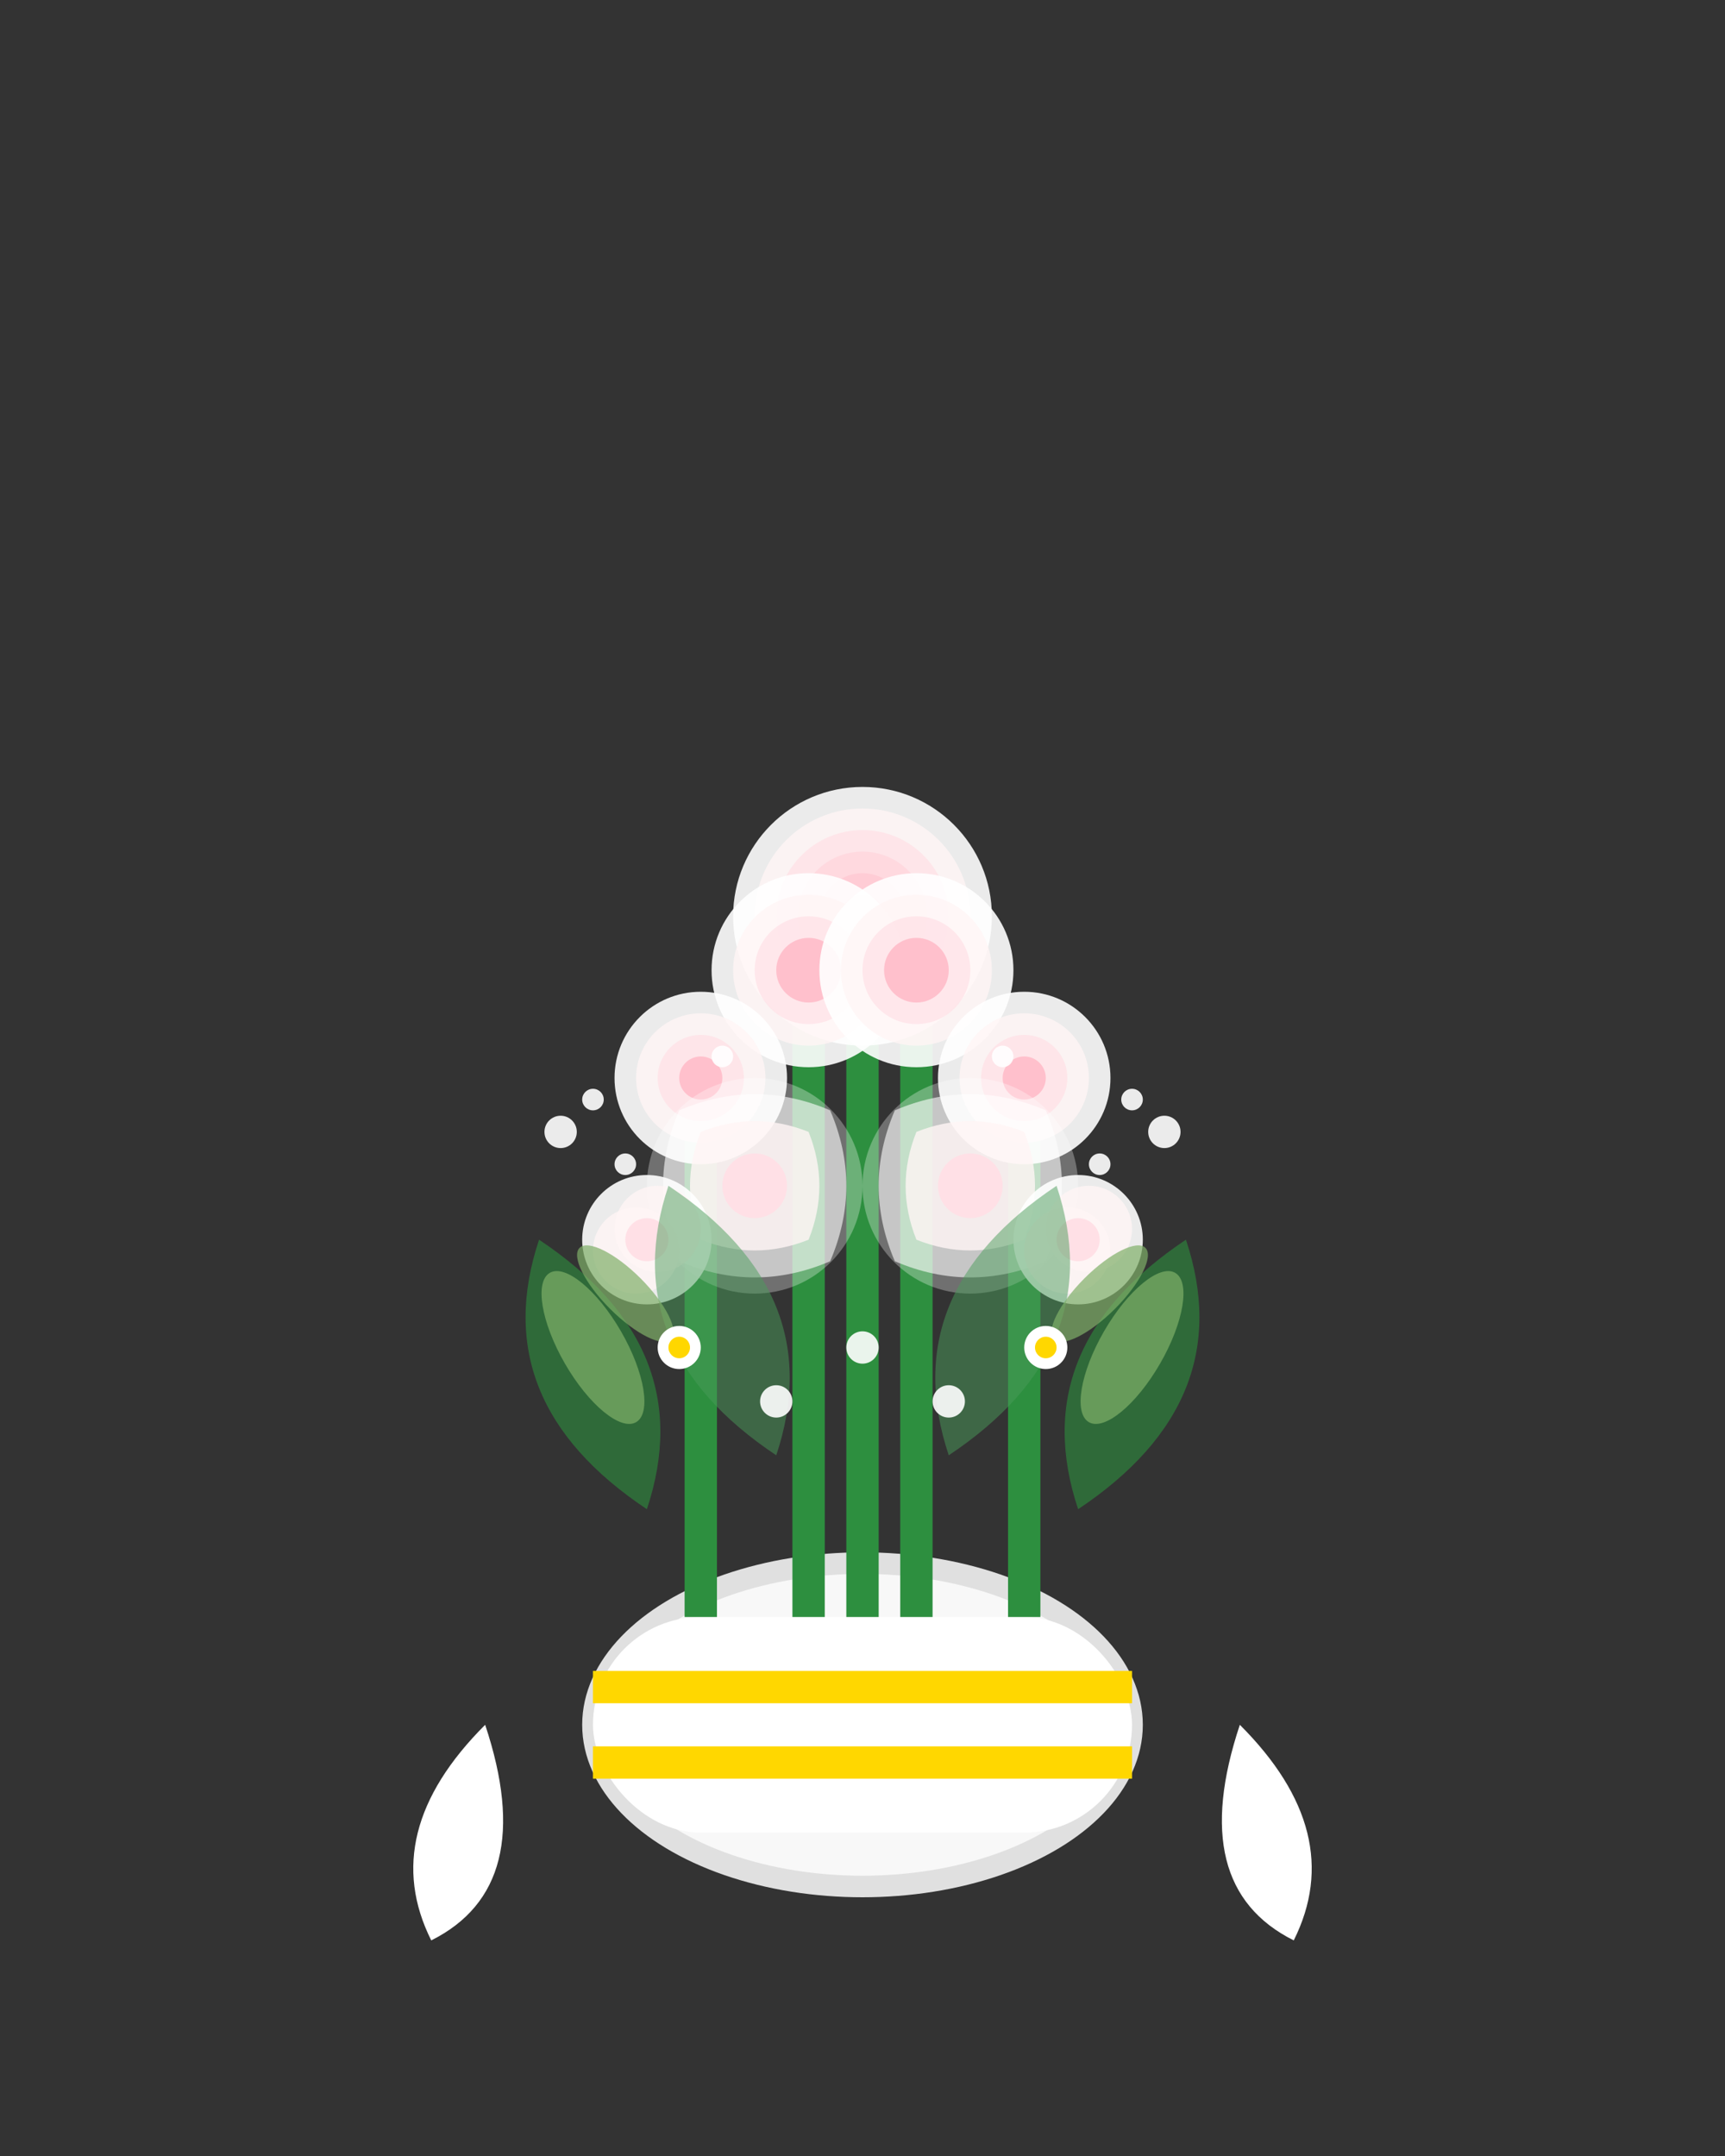 <svg xmlns="http://www.w3.org/2000/svg" viewBox="0 0 160 200" width="160" height="200">
  <rect x="0" y="0" width="160" height="200" fill="#333333" stroke="none"/>
  <!-- Bridal bouquet holder -->
  <ellipse cx="80" cy="160" rx="25" ry="15" fill="#f8f8f8" stroke="#e0e0e0" stroke-width="2"/>
  
  <!-- Ribbon wrap -->
  <rect x="55" y="150" width="50" height="20" fill="white" rx="10"/>
  <rect x="55" y="155" width="50" height="3" fill="#ffd700"/>
  <rect x="55" y="162" width="50" height="3" fill="#ffd700"/>
  
  <!-- Ribbon tails -->
  <path d="M45 160 Q35 170 40 180 Q50 175 45 160" fill="white"/>
  <path d="M115 160 Q125 170 120 180 Q110 175 115 160" fill="white"/>
  
  <!-- Main stems -->
  <path d="M65 150 L65 100" stroke="#2d8f3f" stroke-width="3"/>
  <path d="M75 150 L75 90" stroke="#2d8f3f" stroke-width="3"/>
  <path d="M80 150 L80 85" stroke="#2d8f3f" stroke-width="3"/>
  <path d="M85 150 L85 90" stroke="#2d8f3f" stroke-width="3"/>
  <path d="M95 150 L95 100" stroke="#2d8f3f" stroke-width="3"/>
  
  <!-- Center rose (main focal flower) -->
  <g transform="translate(80,85)">
    <circle cx="0" cy="0" r="12" fill="white" opacity="0.9"/>
    <circle cx="0" cy="0" r="10" fill="#fff5f5" opacity="0.8"/>
    <circle cx="0" cy="0" r="8" fill="#ffe0e6" opacity="0.7"/>
    <circle cx="0" cy="0" r="6" fill="#ffd0d9" opacity="0.6"/>
    <circle cx="0" cy="0" r="4" fill="#ffc0cc" opacity="0.5"/>
    <circle cx="0" cy="0" r="2" fill="#ffb3bf"/>
  </g>
  
  <!-- Side roses -->
  <g transform="translate(75,90)">
    <circle cx="0" cy="0" r="9" fill="white" opacity="0.9"/>
    <circle cx="0" cy="0" r="7" fill="#fff5f5" opacity="0.8"/>
    <circle cx="0" cy="0" r="5" fill="#ffe0e6" opacity="0.7"/>
    <circle cx="0" cy="0" r="3" fill="#ffc0cc"/>
  </g>
  
  <g transform="translate(85,90)">
    <circle cx="0" cy="0" r="9" fill="white" opacity="0.9"/>
    <circle cx="0" cy="0" r="7" fill="#fff5f5" opacity="0.8"/>
    <circle cx="0" cy="0" r="5" fill="#ffe0e6" opacity="0.7"/>
    <circle cx="0" cy="0" r="3" fill="#ffc0cc"/>
  </g>
  
  <!-- Outer roses -->
  <g transform="translate(65,100)">
    <circle cx="0" cy="0" r="8" fill="white" opacity="0.9"/>
    <circle cx="0" cy="0" r="6" fill="#fff5f5" opacity="0.8"/>
    <circle cx="0" cy="0" r="4" fill="#ffe0e6" opacity="0.7"/>
    <circle cx="0" cy="0" r="2" fill="#ffc0cc"/>
  </g>
  
  <g transform="translate(95,100)">
    <circle cx="0" cy="0" r="8" fill="white" opacity="0.9"/>
    <circle cx="0" cy="0" r="6" fill="#fff5f5" opacity="0.8"/>
    <circle cx="0" cy="0" r="4" fill="#ffe0e6" opacity="0.7"/>
    <circle cx="0" cy="0" r="2" fill="#ffc0cc"/>
  </g>
  
  <!-- Peonies -->
  <g transform="translate(70,110)">
    <circle cx="0" cy="0" r="10" fill="white" opacity="0.3"/>
    <path d="M-7,-7 Q0,-10 7,-7 Q10,0 7,7 Q0,10 -7,7 Q-10,0 -7,-7" fill="white" opacity="0.6"/>
    <path d="M-5,-5 Q0,-7 5,-5 Q7,0 5,5 Q0,7 -5,5 Q-7,0 -5,-5" fill="#fff5f5" opacity="0.8"/>
    <circle cx="0" cy="0" r="3" fill="#ffe0e6"/>
  </g>
  
  <g transform="translate(90,110)">
    <circle cx="0" cy="0" r="10" fill="white" opacity="0.3"/>
    <path d="M-7,-7 Q0,-10 7,-7 Q10,0 7,7 Q0,10 -7,7 Q-10,0 -7,-7" fill="white" opacity="0.6"/>
    <path d="M-5,-5 Q0,-7 5,-5 Q7,0 5,5 Q0,7 -5,5 Q-7,0 -5,-5" fill="#fff5f5" opacity="0.8"/>
    <circle cx="0" cy="0" r="3" fill="#ffe0e6"/>
  </g>
  
  <!-- Ranunculus -->
  <g transform="translate(60,115)">
    <circle cx="0" cy="0" r="6" fill="white" opacity="0.9"/>
    <circle cx="1" cy="-1" r="4" fill="#fff5f5" opacity="0.8"/>
    <circle cx="-1" cy="1" r="4" fill="#fff5f5" opacity="0.8"/>
    <circle cx="0" cy="0" r="2" fill="#ffe0e6"/>
  </g>
  
  <g transform="translate(100,115)">
    <circle cx="0" cy="0" r="6" fill="white" opacity="0.9"/>
    <circle cx="1" cy="-1" r="4" fill="#fff5f5" opacity="0.8"/>
    <circle cx="-1" cy="1" r="4" fill="#fff5f5" opacity="0.8"/>
    <circle cx="0" cy="0" r="2" fill="#ffe0e6"/>
  </g>
  
  <!-- Greenery and leaves -->
  <path d="M60 140 Q45 130 50 115 Q65 125 60 140" fill="#2d8f3f" opacity="0.6"/>
  <path d="M100 140 Q115 130 110 115 Q95 125 100 140" fill="#2d8f3f" opacity="0.6"/>
  <path d="M72 135 Q57 125 62 110 Q77 120 72 135" fill="#4a9d5a" opacity="0.5"/>
  <path d="M88 135 Q103 125 98 110 Q83 120 88 135" fill="#4a9d5a" opacity="0.5"/>
  
  <!-- Eucalyptus leaves -->
  <ellipse cx="55" cy="125" rx="3" ry="8" fill="#7fb069" opacity="0.7" transform="rotate(-30 55 125)"/>
  <ellipse cx="58" cy="120" rx="2" ry="6" fill="#7fb069" opacity="0.7" transform="rotate(-45 58 120)"/>
  <ellipse cx="105" cy="125" rx="3" ry="8" fill="#7fb069" opacity="0.7" transform="rotate(30 105 125)"/>
  <ellipse cx="102" cy="120" rx="2" ry="6" fill="#7fb069" opacity="0.7" transform="rotate(45 102 120)"/>
  
  <!-- Baby's breath -->
  <circle cx="52" cy="105" r="1.5" fill="white" opacity="0.9"/>
  <circle cx="55" cy="102" r="1" fill="white" opacity="0.9"/>
  <circle cx="58" cy="108" r="1" fill="white" opacity="0.9"/>
  <circle cx="108" cy="105" r="1.5" fill="white" opacity="0.9"/>
  <circle cx="105" cy="102" r="1" fill="white" opacity="0.9"/>
  <circle cx="102" cy="108" r="1" fill="white" opacity="0.9"/>
  <circle cx="67" cy="98" r="1" fill="white" opacity="0.9"/>
  <circle cx="93" cy="98" r="1" fill="white" opacity="0.9"/>
  
  <!-- Small white flowers -->
  <g transform="translate(63,125)">
    <circle cx="0" cy="0" r="2" fill="white"/>
    <circle cx="0" cy="0" r="1" fill="#ffd700"/>
  </g>
  
  <g transform="translate(97,125)">
    <circle cx="0" cy="0" r="2" fill="white"/>
    <circle cx="0" cy="0" r="1" fill="#ffd700"/>
  </g>
  
  <!-- Pearls on stems -->
  <circle cx="72" cy="130" r="1.5" fill="white" opacity="0.9"/>
  <circle cx="88" cy="130" r="1.5" fill="white" opacity="0.9"/>
  <circle cx="80" cy="125" r="1.5" fill="white" opacity="0.9"/>
</svg>

